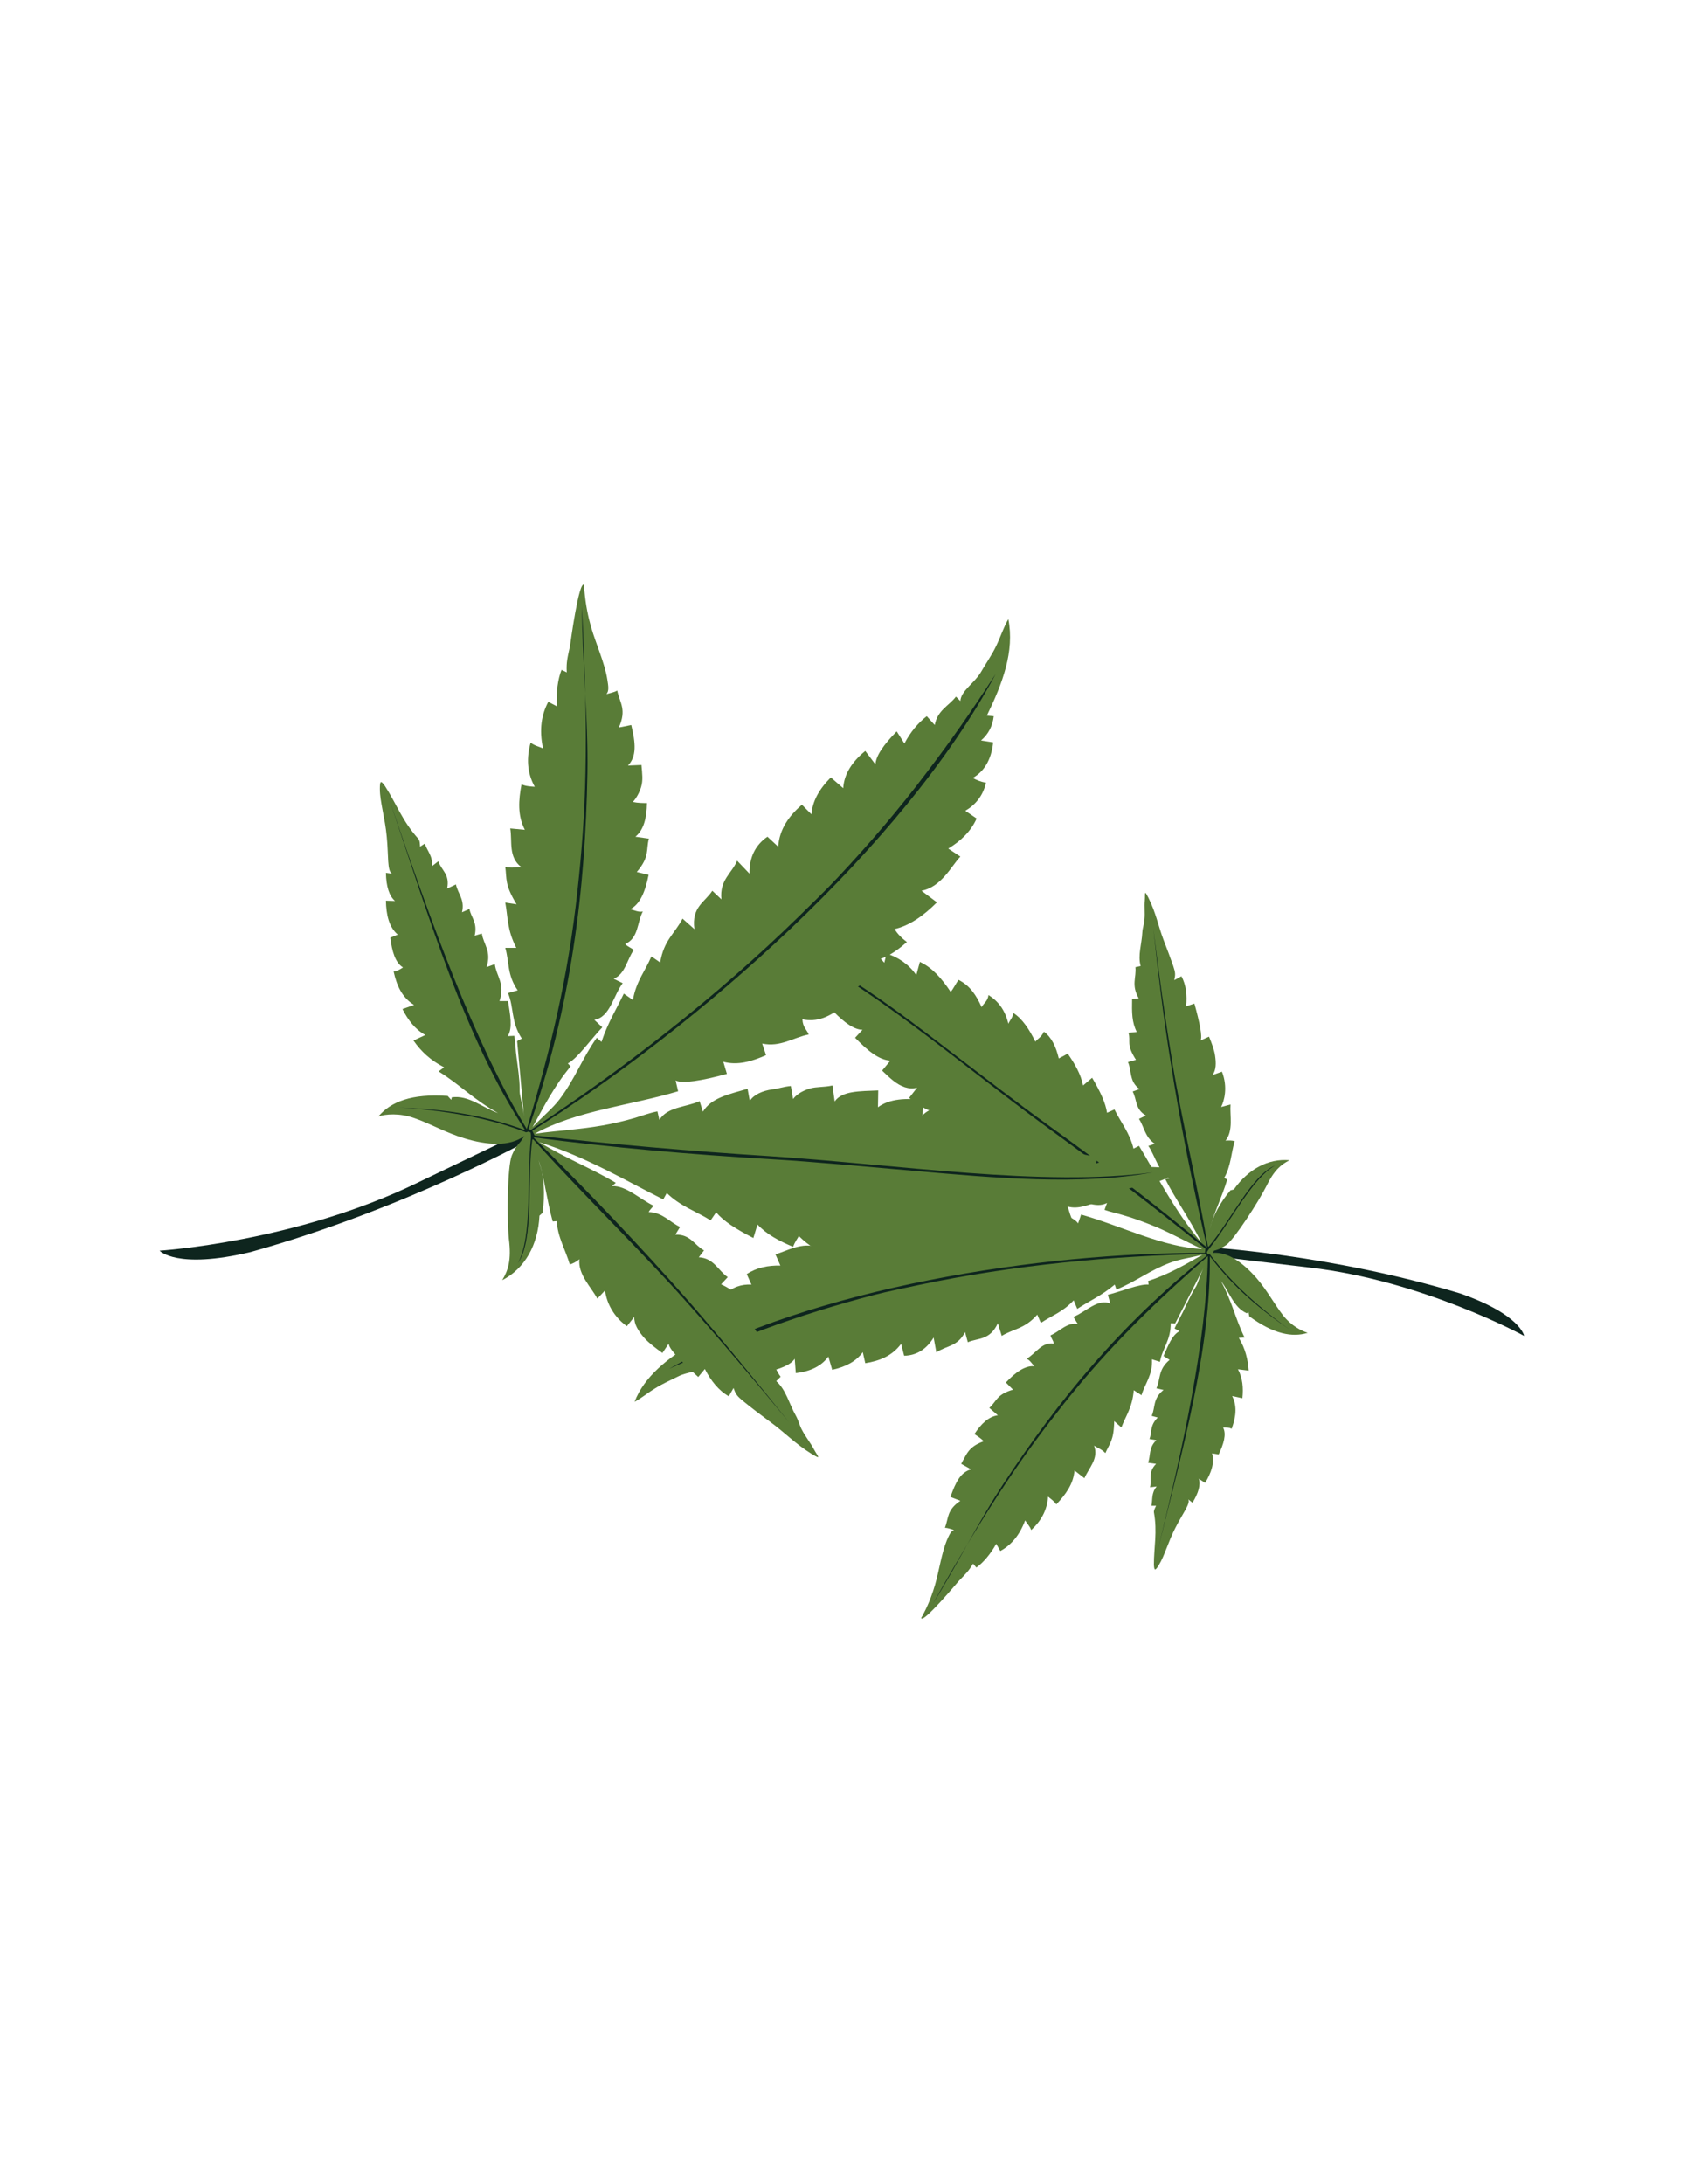 <?xml version="1.0" encoding="UTF-8"?>
<!-- Generator: Adobe Illustrator 19.0.0, SVG Export Plug-In . SVG Version: 6.00 Build 0)  -->
<svg xmlns="http://www.w3.org/2000/svg" xmlns:xlink="http://www.w3.org/1999/xlink" version="1.1" id="Layer_1" x="0px" y="0px" viewBox="0 0 612 792" style="enable-background:new 0 0 612 792;" xml:space="preserve">
<style type="text/css">
	.st0{fill-rule:evenodd;clip-rule:evenodd;fill:#0E251E;}
	.st1{fill-rule:evenodd;clip-rule:evenodd;fill:#597C37;}
</style>
<g id="XMLID_373_">
	<g id="XMLID_8176_">
		<path id="XMLID_351_" class="st0" d="M552.9,484.4c0,0-36.6-20.1-78-24.8l-37.1-4.4l-0.3-3c0,0,44.7,2.5,92.2,16.8    C551.7,476.7,552.9,484.4,552.9,484.4L552.9,484.4z"></path>
		<path id="XMLID_350_" class="st1" d="M440,454.3c5.6-0.5,11.2,3.9,15.8,9.1c3.9,4.5,6.5,9.5,9.7,13.6c3,3.8,6.7,5.6,8.9,6.3    c-5.6,1.7-12.3,0.5-21.2-6l-0.3-1.6l-0.6,0.5c-4.8-2.1-6.3-7.8-9.4-11.7c4.1,7.4,5.2,13.6,8.6,20.5l-2.1,0.1    c2.4,3.9,3.3,7.9,3.6,11.9l-3.9-0.5c1.7,3.2,2,6.8,1.6,10.5l-3.7-0.8c2,4,1.2,8-0.2,11.9c-0.8-0.5-1.9-0.5-3.1-0.5    c1.3,2.5,0.2,6-1.6,9.8l-2.4-0.4c1,3.4-0.3,7-2.5,10.7l-2.3-1.5c0.7,2.2-0.1,5.1-2.3,8.7l-1.5-1.2c0.8,1.5-2,5-4.7,10.3    c-2.6,5-3.9,10.1-6,13.5c-1.3,2.1-1.7,2.2-1.8-0.2c0-6.3,1.3-11.8,0-19c0-0.9,0.5-1.6,0.8-2.3l-1.7,0c0.5-2.3-0.1-4.6,1.9-7    l-2.4,0.3c0.7-2.8-0.9-5.3,2.2-8.5l-2.9-0.4c1-2.7,0.1-5.4,3-8.2l-2.5-0.4c1-2.6,0-4.8,3-7.8l-2.2-0.6c1.4-3.1,0.3-6.2,4.3-9.4    l-2.6-0.6c1.6-3.4,0.5-6.7,4.8-10.3l-2.2-1.4c1.6-3.6,3.1-7.7,5.8-9l-1.8-1c0.9-2,2-3.9,3-5.9c1.4-2.9,2.7-5.9,4.2-8.4l0.5-0.8    c0.8-1.2,1.5-4.4,3.1-7.4l-10.6,20.7l-1.6-0.1c0.1,6.1-3.1,9.3-3.9,14l-2.9-0.9c0.3,5.7-2.5,8.7-3.8,13l-2.8-1.8    c-0.5,6.2-2.9,9.3-4.5,13.5l-2.6-2.3c-0.1,7.1-1.7,8.1-3.2,11.6c-1.3-1.4-2.7-1.8-4.1-2.7c1.8,4.7-2,8.2-3.5,11.8l-3.6-2.8    c-0.4,4.9-3.2,8.7-6.6,12.3c-0.7-1.1-2-2-3-2.8c-0.3,5-2.7,9-6.1,12.1c-0.5-1.4-1.5-2.3-2.2-3.5c-2.1,5.6-5.2,9-9,11.1l-1.5-2.6    c-2.1,3.8-4.8,6.9-7.2,8.6L353,567c-1.6,2.7-2.7,3.7-5.2,6.3c-0.1,0.1-13.1,15.6-13.6,13.4c0-0.2,0.5-0.8,0.8-1.5    c2.2-4.2,3.3-7.5,4.2-10.5c1.5-5.2,2.4-11.6,4.3-16.2c0.9-2,1.4-3.3,2.6-3.7c-1.1-0.3-2.2-0.8-3.3-0.8c1.4-3.7,0.6-6.4,5.6-9.8    l-3.6-1.4c1.9-5.4,3.7-9,7.5-10l-3.6-2c1.3-2.4,2.1-4.2,3.6-5.6c1.3-1.2,2.9-2,4.6-2.6c-1.1-1.1-2.4-1.9-3.4-2.6    c2.4-3.7,5.2-6.4,8.5-6.8l-3.1-2.7c2.7-2.4,2.6-4.9,8.6-6.6l-2.6-2.6c3.6-3.8,7-6.2,10.4-5.9c-1-0.9-1.7-2.3-2.9-2.7    c3.3-1.8,5.5-6.2,9.9-5.5c-0.2-1.2-1-2-1.2-3c3.2-1.3,6.1-4.9,9.9-4.1l-1.6-2.6c4.4-1.7,8.9-6.8,13.4-4.8l-0.9-3.2    c4.8-1.2,11.5-4,14.8-3.7l-0.2-1.3c7.2-2.3,13.6-6,19.7-9.5c-4.5,1.1-8.3,1.6-11.5,2.8c-7.6,2.8-12.4,6.8-19.7,9.8l-0.6-1.8    c-4.9,4.1-9.2,5.9-13.6,8.8l-1.3-3.1c-4,4.3-7.9,5.5-11.9,8.2l-1.3-3c-4.6,5.2-8.6,5.1-12.9,7.7l-1.4-4.6    c-2.9,6.3-7.2,5.3-10.9,6.9l-1-3.7c-2.7,5.4-6.9,4.9-10.4,7.4l-1-5.4c-2.6,4.2-6.1,6.5-10.7,6.6l-1.1-4.3c-3.3,4.4-7.9,6.2-13,7    l-0.9-4c-2.3,3.2-6,5.3-11.1,6.4l-1.4-4.8c-2.5,3.5-6.6,5.4-11.8,6l-0.4-5.2c-1.4,2.2-5.4,3.8-10.9,5l0-4.4    c-3.5,2-6.9,3.1-10.3,3.4l-0.6-3.6c-3.1,3.4-6.8,2.6-10.1,3.8l-0.4-1.9c-1.8,2.5-6.5,2.3-10,4.1c-2.6,1.3-5.6,2.6-8.3,4.3    c-2.7,1.6-5,3.6-7.5,4.9c3.6-9.3,12-15.7,21.3-21.4l-1.7-1.3c1.9-2.3,4.3-3.7,7.2-4.2l-2.8-2.5c3.4-4.3,7.2-6,11.1-5.9    c-0.6-1.1-1.4-2.2-2.6-3.4c2.9-2.9,6.3-4,9.9-3.8l-1.7-3.8c3.6-2.4,7.8-3.2,12.2-3.1l-1.8-4.1c3.7-0.9,9.8-4.8,15.6-2.4l-2.1-5.5    c5.8-1.3,11-1.5,15.4,0c0-1.7-0.3-3.5-1.1-5.4c6.3-1,10.9-0.5,13.2,2c-0.1-1.6,0.3-2.4-0.4-4.8c6.1-1.5,10.6-0.8,13.6,2.2    c-0.1-1.7,0.5-2.3-0.4-5.2c6-1.1,10.5-0.1,13.4,3c1.2-2.1,0.6-3.3,0.8-4.9c4.5,1.7,9.5,1.3,13.5,5.2l0.9-3.6    c4.7,0.7,9.1,1.9,12.1,5.3l1-3.7c7.7,2.4,13,4.6,14.3,6.6l1.1-3.2c14.6,4.1,29.5,11.8,43.9,12.5c-7.4-3.4-12-6.2-18.9-8.9    c-2.8-1.1-6.3-2.4-9.5-3.3c-2.5-0.8-4.8-1.2-7-2l0.9-2.5c-4.2,2.2-9-1.1-13.5-1.7l0.8-3.2c-4.5,2.2-9.6,0.2-15.3-1.4l1.4-3.5    c-2,1-4.9,0.6-7.8-0.8c-1.7-0.8-3.4-1.1-5.2-2.1l1.5-3.7c-1.9,0.6-3.9,0.5-6.1-0.1c-2-0.6-3.8-2-6.3-2.9l2-4.5    c-3.6,1.5-8.1-1.5-13.1-4.3l2.9-4.3c-4.4,0.3-8.7-2.1-13.1-5.6l2.9-3.7c-3.1,0.8-5.9-0.4-8.6-2.5c-1.4-1.1-2.3-2-4.1-3.7l3-3.6    c-4.2-0.3-8.1-3.5-12.8-8.3l2.7-2.9c-2.9,0-6.4-2.4-10.5-6.6l3-2.8c-5.9,0.3-6.5-6.4-11.6-8.6l1.9-1.7c-6.1-1.2-7.9-7.9-23.1-15.6    c12.2-0.4,14.8,3.2,22.2,4.9c1.7,0.4,2.3-0.1,5.2,1.1l-0.3-0.8c4.4,1,8,1.5,10.3,4.1c0.3-1.6,1-3.1,1-4.9c4.1,1.5,7.4,3.6,9.8,6.6    l0.8-3.3c4,1.1,8.3,4,10.8,7.8l1.3-4.8c4.3,1.9,7.9,5.9,11.2,10.9c1-1.3,1.8-2.9,2.8-4.4c4.1,2,6.5,5.6,8.4,9.9    c0.8-1.5,2.2-2.1,2.5-4.4c3.5,2.2,6,5.4,7.2,10.4c0.6-1.3,1.7-2.4,1.8-3.9c3.4,2.2,5.8,6,8,10.4c1-1.2,2.1-1.5,3.1-3.6    c2.8,2,4.4,5.5,5.4,9.7c1-0.6,2.1-1,3.2-1.8c2.6,3.7,4.8,7.5,5.6,11.6l3.3-2.8c3,5.1,4.9,9.2,5.4,12.7l2.7-1.2    c2.3,4.7,5.6,8.6,6.9,14.2l2-1c5.9,9.6,12.9,23.7,22.6,35c-4.2-8.6-9.3-15.5-13.1-23l1.5-0.2c-3.7-2.1-5.1-8-7.6-11.8    c0.8-0.3,1.5-0.4,2.3-0.8c-3.5-2.3-3.8-6-5.7-9l2.5-1.2c-4-2.3-3.2-5.8-4.8-8.7l2.5-0.9c-3.8-2.7-2.8-6.6-4.2-9.8l2.9-0.8    c-3.7-5.8-1.8-6.5-2.7-9.8l3-0.3c-1.8-3.5-1.8-7-1.7-12l2.4-0.2c-2.8-4.9-0.8-7.5-1.2-11.3l1.9-0.4c-1.1-3.9,0.4-8,0.6-12.1    c0.1-1.9,0.7-3.1,0.8-5c0.2-2-0.1-4.6,0.1-6.6c0.2-2.7-0.3-4.2,1.3-1.1c2.8,5.6,3.5,10,5.5,15.3c1.3,3.3,2.5,6.6,3.5,9.4    c0.9,2.7,0.8,3.2,0.4,5.2l2.6-1.4c1.7,3.1,2.1,7,1.7,10.9l3-1c1.9,6.9,3,12.1,2.2,13.4l3.1-1.4c1,2.4,1.9,4.8,2.2,6.9    c0.4,2.7,0.4,5.1-0.9,7l3.4-1.2c2.2,5.7,0.8,10.6-0.3,12.8l3.4-0.9c-0.3,4,1.1,9.4-1.8,13.1c1.3-0.1,2.4-0.1,3.3,0.2    c-1.3,4.4-1.4,9.2-3.8,13.3l1.1,0.6c-1.9,6.4-4.8,12-6.4,18.1c1.2-5,4-10,7.6-14.2l1.2-0.3c5.2-7.3,12.4-11.3,20.2-10.6    c-3.1,1.6-5.6,3.6-8.5,9.6c-2.6,5.2-11.4,18.9-14.4,21.1c-1.3,0.9-2.7,1.7-4.5,2.1L440,454.3z"></path>
		<path id="XMLID_349_" class="st0" d="M438.5,452l-0.3,0c-4-23.3-9.3-44.9-12.9-66.7c-2.7-16.5-4.9-32.3-6.9-48.5    c1.7,15.8,3.6,31.6,6.2,47.8c3.4,22,7.9,44.5,13.3,67.8c-18.3-15.3-37.6-30-57.5-44.3c-11.5-8.3-23.1-17.3-34.9-26.3    c-20.3-15.6-40.8-31.2-61.8-39.8c30.9,14.1,64.8,44,96.6,67.1c19.3,14,38.3,28.5,57,43.7l-0.2,1.5c-59.5-0.2-142.2,12.5-194.3,42    c12.8-5.8,22.6-9.9,34.4-14.3c12.4-4.6,26.2-8.9,39.7-12.4c5.4-1.4,11.1-2.5,16.6-3.7c34.2-7.2,70.2-10.6,103.8-11.2l0.5,0.6    c-31.1,24.6-54,52.7-73.5,82.3c-9.4,14.2-16.8,29.4-25.8,43.8c20.9-37,33.1-54.3,47.6-72.6c16.7-21,33.3-36.9,52.1-53.3    c-0.6,31-8.9,68.6-18.3,107.1c8.9-36.4,19.4-73.3,19-107.1c8.8,11.6,18.8,19.7,29.1,26.7c-5.5-3.9-10.7-8.1-15.5-12.5    c-5-4.6-9.4-9.4-13.3-14.5l-0.2-0.3l-0.9-0.2l-0.3-0.6l0.4-0.7l0.6-0.8c7.9-10,15.5-25.4,23.8-30C454.2,426,446.5,442.6,438.5,452    L438.5,452z"></path>
	</g>
	<g id="XMLID_8181_">
		<path id="XMLID_8182_" class="st0" d="M57.9,453.5c0,0,49.5-3.1,93.9-24.8l40-19.2l2.2,2.8c0,0-46.4,25.9-103.1,41.7    C64,460.4,57.9,453.5,57.9,453.5L57.9,453.5z"></path>
		<path id="XMLID_8183_" class="st1" d="M190.2,411.9c-5.3,4-13.7,3.3-21.6,0.9c-6.8-2-12.5-5.4-18.4-7.4    c-5.4-1.9-10.3-1.4-12.9-0.6c4.5-5.3,12-8.3,25.1-7.4l1.3,1.4l0.2-0.9c6.1-0.9,11.2,3.8,16.8,5.7c-8.8-4.8-13.8-10.3-21.6-15.1    l2-1.5c-4.9-2.5-8.4-5.8-11.1-9.7l4.3-2c-3.8-2.1-6.3-5.5-8.3-9.4l4.2-1.5c-4.5-2.8-6.3-7.2-7.4-12.1c1.1-0.1,2.2-0.7,3.4-1.5    c-2.8-1.7-4-5.8-4.6-10.8l2.7-1.1c-3.2-2.7-4.2-7.2-4.3-12.3l3.3,0.1c-2.1-1.8-3.2-5.2-3.3-10.2l2.2,0.3c-1.8-1-1.2-6.3-1.9-13.4    c-0.6-6.7-2.5-12.7-2.5-17.3c0-3,0.3-3.3,1.9-1c4.1,6.3,6.2,12.6,12.1,19.1c0.6,0.9,0.5,1.9,0.6,2.8l1.7-1.1    c0.9,2.7,3,4.6,2.6,8.2l2.3-1.8c1.1,3.3,4.3,4.7,3.2,9.9l3.2-1.5c0.7,3.4,3.3,5.5,2.2,10.1l2.7-1.2c0.6,3.2,3,4.8,1.9,9.7l2.6-0.8    c0.6,4,3.6,6.4,1.7,12.2l3-1.1c0.6,4.5,3.8,7,1.7,13.4h3.1c0.7,4.7,1.8,9.7-0.1,12.7l2.4-0.1c0.4,2.5,0.4,5.2,0.8,7.9    c0.5,3.8,1.1,7.6,1.1,11.1l0,1.1c0,1.7,1.3,5.4,1.6,9.3l-2.5-27.5l1.7-0.9c-4-6.1-2.8-11.2-5-16.5l3.5-1c-3.9-5.6-3-10.3-4.5-15.4    h4c-3.4-6.6-3-11.1-4-16.4l4.1,0.6c-4.4-7.2-3.5-9.2-4.1-13.6c2.2,0.6,3.8,0.1,5.8,0.1c-4.8-3.6-3.2-9.5-4-14l5.3,0.5    c-2.7-5.2-2.3-10.8-1.2-16.5c1.4,0.7,3.3,0.8,4.8,0.9c-2.9-5.2-3-10.7-1.5-16c1.4,1.1,3,1.4,4.5,2.1c-1.5-7-0.5-12.4,1.9-16.9    l3.1,1.6c-0.3-5.1,0.4-9.9,1.7-13.2l1.9,0.9c-0.2-3.8,0.3-5.4,1.2-9.6c0-0.1,3.2-24,5.1-22.1c0.2,0.2,0,1.2,0.1,2    c0.5,5.6,1.4,9.6,2.4,13.2c1.8,6.2,5,13.2,5.9,19c0.4,2.5,0.7,4.2-0.3,5.4c1.2-0.4,2.7-0.6,3.9-1.3c1,4.6,3.5,6.9,0.6,13.4    l4.5-0.9c1.6,6.6,2,11.4-1.2,14.7l4.9-0.2c0.3,3.3,0.6,5.5-0.1,7.9c-0.6,2-1.6,3.9-3,5.5c1.8,0.4,3.6,0.4,5.1,0.4    c-0.1,5.3-1.1,9.7-4.2,12.2l4.9,0.7c-1.1,4.1,0.4,6.5-4.4,12.1l4.3,1c-1.2,6.1-3.1,10.7-6.7,12.5c1.5,0.3,3.1,1.2,4.6,0.8    c-2.1,3.9-1.5,9.7-6.4,11.8c1,1.1,2.3,1.4,3.1,2.2c-2.4,3.3-3.1,8.8-7.3,10.4l3.3,1.6c-3.4,4.5-4.6,12.4-10.3,13.3l2.9,2.7    c-4.1,4.3-9,11.3-12.5,13.1l1,1.1c-5.8,6.9-9.8,14.7-13.8,22c3.8-4,7.4-6.9,9.8-10.1c5.8-7.7,8.1-14.7,13.5-22.3l1.7,1.5    c2.4-7.2,5.4-11.8,8.1-17.5l3.3,2.3c1.2-6.9,4.5-10.5,6.7-15.8l3.2,2.2c1.3-8.1,5.4-10.6,8.1-15.9l4.3,3.8    c-1.1-8.1,3.9-9.8,6.5-13.9l3.3,3.1c-0.7-7.1,3.8-9.4,5.7-14l4.5,4.7c-0.1-5.8,2-10.3,6.5-13.4l3.9,3.6c0.5-6.5,4-11.2,8.6-15.2    l3.5,3.5c0.3-4.7,2.7-9.1,7-13.4l4.5,3.9c0.3-5.1,3.2-9.6,8-13.5l3.7,4.9c0.1-3.1,3-7.2,7.7-12l2.8,4.4c2.2-4.2,5-7.5,8.1-9.9    l2.9,3.2c1-5.4,5.1-6.9,7.7-10.3l1.6,1.6c0.2-3.7,5-6.4,7.4-10.4c1.7-3,4-6.2,5.6-9.6c1.6-3.3,2.7-6.8,4.4-9.7    c2.3,11.7-2.1,23.3-7.8,35l2.5,0.2c-0.4,3.5-1.9,6.5-4.6,8.8l4.4,0.7c-0.7,6.5-3.4,10.6-7.4,12.9c1.3,0.7,2.8,1.4,4.8,1.7    c-1.1,4.8-3.8,8-7.5,10.2l4.1,2.8c-2.1,4.7-5.8,8.2-10.3,10.9l4.4,2.9c-3.2,3.3-6.8,11-14.1,12.4l5.6,4.2c-5,5-10.1,8.5-15.4,9.7    c1.1,1.7,2.5,3.2,4.5,4.7c-5.7,5-10.6,7.4-14.5,6.4c1.1,1.5,1.2,2.6,3.4,4.5c-5.1,5.4-10.1,7.6-15.1,6.5c1.2,1.7,1,2.6,3.7,5    c-5.3,5-10.4,6.7-15.4,5.6c0.1,2.8,1.5,3.7,2.3,5.5c-5.6,1.1-10.3,4.7-16.9,3.3l1.4,4.2c-5.2,2.3-10.3,3.8-15.5,2.4l1.3,4.4    c-9.2,2.5-16,3.6-18.6,2.4l0.9,3.9c-17.3,5.2-37,7-52,15.4c9.6-1.3,16-1.5,24.6-3c3.5-0.6,7.8-1.6,11.6-2.7c3-0.9,5.6-1.9,8.3-2.4    l0.7,3.1c2.9-4.8,9.7-4.6,14.6-6.8l1.2,3.8c3.1-5.1,9.5-6.3,16.2-8.3l0.8,4.4c1.4-2.2,4.5-3.7,8.3-4.2c2.3-0.3,4.1-1,6.6-1.2    l0.8,4.7c1.5-1.9,3.6-3,6.1-3.8c2.4-0.7,5.1-0.4,8.2-1.1l0.8,5.8c2.7-3.9,9.1-3.7,15.8-4l-0.1,6.1c4.2-3.1,10.1-3.4,16.7-2.6    l-0.6,5.6c2.7-2.8,6.2-3.3,10.2-3c2.1,0.2,3.5,0.6,6.4,1.1l-0.7,5.6c4.4-2.3,10.4-1.7,18.1,0.2l-0.8,4.7c2.9-1.8,7.9-1.7,14.7,0    l-1.3,4.7c5.7-4,10.6,2.3,17.2,1.2l-0.8,2.9c6.9-2.7,12.9,2.9,33.1,1c-12,8.2-16.9,6.2-25.4,9.3c-2,0.7-2.3,1.6-5.9,2.2l0.8,0.6    c-5.1,1.9-9,3.6-12.9,2.5c0.7,1.9,1,3.7,2.1,5.6c-5,1.1-9.7,1.1-14-0.4l1.3,3.8c-4.7,1.4-10.9,1.3-15.8-0.9l1.7,5.7    c-5.6,0.8-11.6-0.8-18.1-3.8c-0.2,1.9,0,4.1,0,6.1c-5.3,0.6-10.1-1.5-14.7-4.6c0.1,2-0.9,3.5,0.3,6c-4.9,0-9.4-1.6-13.8-5.8    c0.2,1.7-0.2,3.5,0.6,5.1c-4.9-0.1-9.6-2.3-14.7-5.4c-0.2,1.9-1.1,2.9-0.8,5.6c-4.1-0.2-7.9-2.7-11.6-6.3    c-0.7,1.2-1.5,2.3-2.1,3.9c-5-2.1-9.6-4.5-12.9-8.1l-1.5,4.9c-6.3-3.2-10.8-6.1-13.5-9.3l-2,2.9c-5.3-3.3-11-5.1-15.9-9.9    l-1.3,2.3c-12-5.9-28-15.5-44.9-20.7c9.7,5.9,19.2,9.6,27.7,14.7l-1.4,1.2c5.1-0.3,10.2,4.8,15.1,7.1c-0.6,0.8-1.3,1.4-1.8,2.3    c5,0.1,7.6,3.6,11.4,5.4l-1.7,2.8c5.5-0.2,6.9,3.8,10.4,5.7l-1.9,2.5c5.5,0.3,7,4.8,10.5,7.2l-2.4,2.6c7.4,3.5,5.9,5.4,8.9,8.1    l-2.8,2.2c4,2.3,6.2,5.9,9.4,10.9l-2.3,1.7c5.9,3.1,5.6,7,8.4,10.6l-1.6,1.6c3.6,3.2,4.7,8.3,7.1,12.5c1.1,2,1.3,3.6,2.4,5.5    c1.1,2.1,3,4.5,4.1,6.6c1.5,2.8,3,4-0.6,1.9c-6.3-3.9-9.8-7.8-15.3-11.8c-3.4-2.5-6.7-5-9.5-7.3c-2.6-2.1-2.9-2.7-3.7-4.9l-1.7,3    c-3.6-2-6.5-5.6-8.7-9.9l-2.4,2.9c-6.3-5.7-10.7-10.2-10.7-12.1l-2.3,3.4c-2.5-1.8-4.9-3.6-6.6-5.5c-2.1-2.4-3.7-4.9-3.6-7.6    l-2.7,3.4c-5.9-4.3-7.6-10.1-7.9-13l-2.8,3c-2.2-4.2-7.1-8.7-6.5-14.3c-1.2,1-2.4,1.6-3.5,1.9c-1.5-5.2-4.5-10.1-4.7-15.7    l-1.5,0.1c-2.1-7.6-2.9-15.1-5.1-22.2c2,5.7,2.4,12.5,1.4,19.1l-1.1,1c-0.5,10.6-5.3,19.2-13.5,23.4c2.1-3.5,3.4-7.2,2.4-15    c-0.7-6.9-0.6-26.2,1.1-30.3c0.7-1.7,1.7-3.4,3.2-5L190.2,411.9z"></path>
		<path id="XMLID_8184_" class="st0" d="M193.1,413.2l0.3-0.1c18.8,20.8,37.9,39.1,55.3,58.6c13.2,14.8,25.4,29.3,37.7,44.2    c-11.8-14.7-23.7-29.3-36.5-44c-17.4-19.8-36.3-39.6-56.4-59.5c28.1,3.7,56.8,6.2,85.8,7.9c16.8,1,34.1,2.7,51.7,4.2    c30.3,2.7,60.8,5.4,87.3,0.6c-39.9,5.4-92.9-2.9-139.5-5.9c-28.2-1.8-56.5-4.2-84.9-7.5l-0.8-1.7    c59.7-37.6,134.6-102.9,168.1-165.6c-9.1,14-16.3,24.3-25.4,36.2c-9.5,12.6-20.6,25.6-31.9,37.6c-4.5,4.8-9.5,9.6-14.3,14.3    c-29.7,29-63.6,55.3-97,77.2l-0.9-0.3c15.6-44.4,20.7-87.1,21.4-129.2c0.3-20.2-1.9-40.1-2-60.3c2.6,50.3,1.4,75.5-1.6,103    c-3.4,31.6-9.9,58.1-18.4,86.5c-19.1-31.5-34.6-74.5-49.7-119c14.2,42.1,27.1,85.8,49.1,119.4c-16.3-6-31.4-7.7-46.1-8.2    c7.9,0.4,15.9,1.3,23.5,2.7c7.9,1.4,15.4,3.4,22.5,6.1l0.4,0.2l1-0.3l0.7,0.4l0.1,0.9l0,1.2c-1.6,15.1,0.6,35.4-4.7,45.2    C193.9,449.3,191.1,427.8,193.1,413.2L193.1,413.2z"></path>
	</g>
</g>
</svg>
